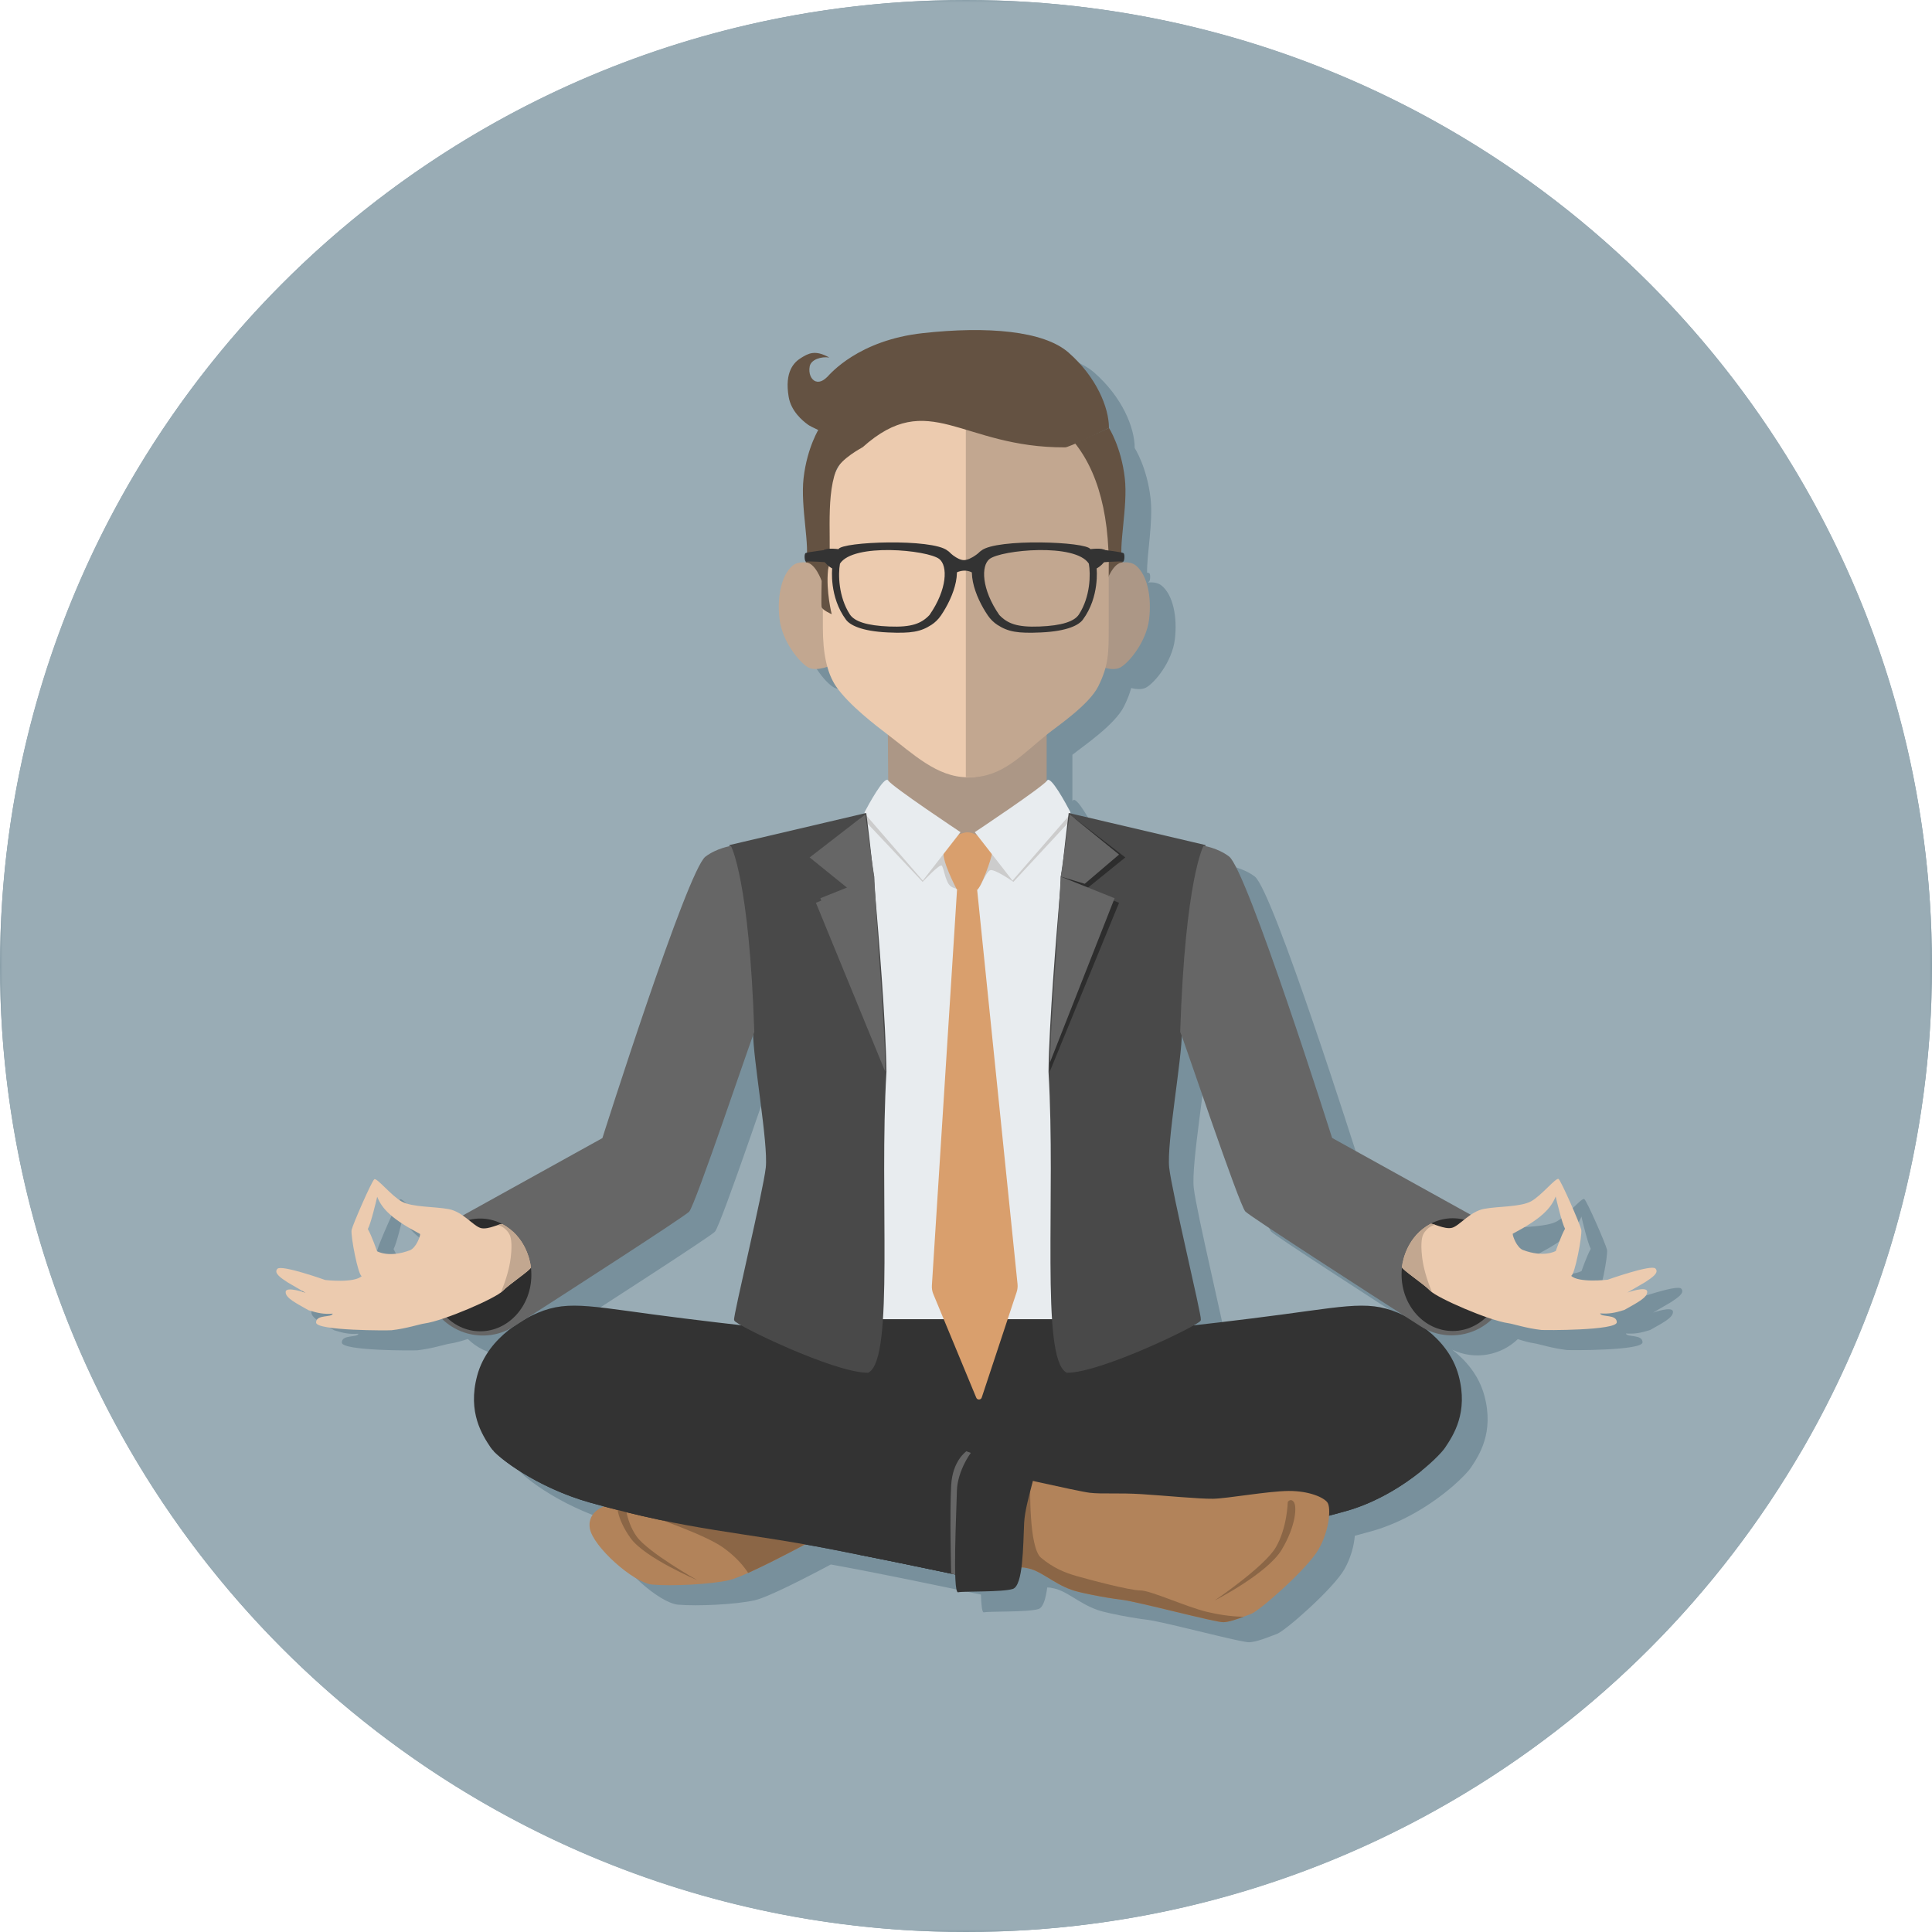 <?xml version="1.0" encoding="UTF-8"?>
<svg width="386px" height="386px" viewBox="0 0 386 386" version="1.1" xmlns="http://www.w3.org/2000/svg" xmlns:xlink="http://www.w3.org/1999/xlink">
    <!-- Generator: Sketch 46 (44423) - http://www.bohemiancoding.com/sketch -->
    <title>Illustration FPO</title>
    <desc>Created with Sketch.</desc>
    <defs>
        <polygon id="path-1" points="0 193 0 386 386 386 386 193 386 0 0 0"></polygon>
        <polygon id="path-3" points="0 386 386 386 386 0 0 0"></polygon>
    </defs>
    <g id="AgileOne-—-Master" stroke="none" stroke-width="1" fill="none" fill-rule="evenodd">
        <g id="AgileOne-RPO-Services-—-1280" transform="translate(-149, -3324)">
            <g id="Module-04" transform="translate(0, 3092)">
                <g id="Illustration-FPO" transform="translate(149, 232)">
                    <circle id="Shape" fill="#78909C" cx="193" cy="193" r="193"></circle>
                    <g id="Page-1">
                        <g id="Group-3">
                            <mask id="mask-2" fill="white">
                                <use xlink:href="#path-1"></use>
                            </mask>
                            <g id="Clip-2"></g>
                            <path d="M386,193 C386,299.591 299.591,386 193,386 C86.409,386 0,299.591 0,193 C0,86.408 86.409,0 193,0 C299.591,0 386,86.408 386,193" id="Fill-1" fill="#99ACB5" mask="url(#mask-2)"></path>
                        </g>
                        <path d="M315.983,253.946 C315.983,253.946 313.607,255.352 309.368,253.729 C308.173,253.201 307.357,251 307.371,250.507 C313.1,247.482 314.994,245.459 315.957,243.059 C316.104,243.723 317.24,248.498 317.827,249.507 C317.058,250.828 315.983,253.946 315.983,253.946 M284.451,266.296 C277.992,263.577 273.413,265.191 255.151,267.434 C249.903,268.08 246.044,268.553 243.056,268.868 C244.146,268.271 244.801,267.848 244.834,267.709 C245.015,266.925 239.03,242.154 238.501,237.296 C237.978,232.494 241.008,215.849 241.029,210.405 C242.29,213.673 252.748,244.803 253.956,246.062 C254.823,246.967 273.944,259.328 285.513,266.776 C285.056,266.556 284.689,266.396 284.451,266.296 M142.826,246.096 C144.074,244.797 155.189,211.63 155.847,210.21 C155.795,215.448 158.906,232.437 158.377,237.296 C157.847,242.154 151.863,266.925 152.044,267.709 C152.076,267.847 152.715,268.259 153.779,268.844 C150.822,268.531 147.025,268.064 141.901,267.434 C123.639,265.191 119.061,263.577 112.601,266.296 C112.202,266.464 111.444,266.798 110.494,267.31 C121.961,259.93 141.939,247.021 142.826,246.096 M172.044,98.414 C172.09,98.277 172.136,98.14 172.186,98.008 C172.325,97.64 172.558,97.275 172.842,96.918 C172.562,97.403 172.296,97.902 172.044,98.414 M87.091,253.784 C82.853,255.406 80.476,254 80.476,254 C80.476,254 79.401,250.882 78.632,249.56 C79.219,248.551 80.355,243.777 80.503,243.113 C81.465,245.512 83.359,247.536 89.088,250.56 C89.102,251.053 88.286,253.255 87.091,253.784 M335.884,257.448 C335.058,256.586 326.34,259.688 326.34,259.688 C326.34,259.688 320.519,260.369 319.036,258.896 C319.744,258.932 321.301,250.784 321.068,249.688 C320.836,248.592 317.047,239.918 316.534,239.566 C316.02,239.215 313.16,242.844 311.066,244.01 C308.971,245.176 304.465,244.998 301.645,245.533 C300.675,245.717 299.794,246.176 298.993,246.714 L271.286,231.359 C271.286,231.359 254.34,177.9 250.7,175.132 C248.439,173.411 245.605,172.988 245.605,172.988 L245.599,173 L218.907,166.741 C219.023,166.562 219.042,166.338 218.941,166.145 C218.144,164.626 215.039,158.862 214.352,159.943 C214.331,159.976 214.296,160.018 214.257,160.062 L214.257,150.804 C214.315,150.758 214.372,150.712 214.429,150.666 C216.404,149.085 222.74,144.813 224.568,141.134 C225.241,139.782 225.695,138.606 226.004,137.469 C227.001,137.71 228.155,137.819 228.977,137.368 C230.727,136.408 234.193,132.183 234.728,127.737 C235.262,123.29 234.378,118.881 232.09,117.001 C231.4,116.434 230.439,116.294 229.434,116.371 C229.419,116.326 229.407,116.278 229.394,116.231 C229.429,116.238 229.465,116.246 229.486,116.255 C229.842,116.216 229.895,114.748 229.633,114.53 C229.588,114.492 229.42,114.445 229.181,114.394 C229.117,110.66 230.421,104.302 229.867,99.514 C229.148,93.303 226.705,89.508 226.705,89.508 C226.705,85.403 224.177,79.302 218.618,74.44 C213.645,70.09 202.378,69.148 189.509,70.567 C176.641,71.987 170.992,78.741 170.463,79.276 C169.935,79.81 169.04,80.526 168.108,80.195 C167.176,79.863 166.66,78.606 166.913,77.221 C167.167,75.836 169.225,75.187 170.837,75.444 C167.943,73.817 166.599,74.656 165.182,75.524 C163.819,76.359 161.842,78.234 162.719,83.33 C163.201,86.125 165.405,88.022 166.587,88.869 C166.894,89.09 167.644,89.469 168.617,89.918 C167.984,91.05 166.277,94.491 165.695,99.514 C165.139,104.316 166.452,110.696 166.381,114.425 C166.214,114.465 166.096,114.5 166.06,114.53 C165.809,114.739 165.848,116.094 166.166,116.239 C166.153,116.282 166.143,116.326 166.129,116.367 C165.145,116.3 164.206,116.445 163.529,117.001 C161.241,118.881 160.358,123.29 160.892,127.737 C161.426,132.183 164.892,136.408 166.643,137.368 C167.705,137.951 169.327,137.6 170.44,137.235 C170.867,138.77 171.458,140.118 172.247,141.243 C174.822,144.918 180.155,148.99 182.495,150.766 C182.506,150.774 182.517,150.783 182.528,150.791 L182.598,159.951 L182.592,159.943 C181.88,158.822 178.551,165.001 177.905,166.223 C177.838,166.348 177.857,166.501 177.95,166.607 L178.057,166.731 L178.012,166.731 L151.178,173.023 C151.178,173.023 148.344,173.446 146.082,175.166 C142.442,177.935 125.496,231.394 125.496,231.394 L97.723,246.786 C97.723,246.786 97.672,246.808 97.587,246.848 C96.754,246.276 95.833,245.78 94.814,245.587 C91.994,245.051 87.488,245.23 85.394,244.064 C83.299,242.898 80.44,239.268 79.925,239.62 C79.411,239.972 75.623,248.646 75.39,249.742 C75.158,250.838 76.715,258.987 77.423,258.95 C75.941,260.423 70.119,259.743 70.119,259.743 C70.119,259.743 61.401,256.64 60.575,257.502 C59.748,258.364 61.33,259.374 62.6,260.213 C62.607,260.217 66.195,262.31 66.195,262.31 C66.195,262.31 62.261,260.914 62.214,262.131 C62.159,263.346 64.334,264.384 66.785,265.784 C68.681,266.376 69.851,266.598 71.62,266.469 C71.426,267.308 68.299,266.565 68.293,268.237 C68.286,269.917 82.795,269.843 83.374,269.78 C86.358,269.448 88.932,268.575 89.928,268.437 C90.836,268.312 92.079,267.976 93.47,267.519 C96.981,270.992 102.68,271.987 107.357,269.305 C104.627,271.339 101.673,274.435 100.49,278.823 C98.489,286.24 101.567,290.794 103.174,293.217 C103.848,294.233 106.305,296.338 109.967,298.543 C110.04,298.588 110.113,298.632 110.187,298.675 C110.304,298.745 110.422,298.814 110.542,298.884 C110.646,298.945 110.75,299.006 110.856,299.067 C110.962,299.128 111.069,299.189 111.177,299.25 C111.299,299.319 111.422,299.388 111.546,299.458 C111.648,299.513 111.749,299.57 111.852,299.626 C111.989,299.701 112.128,299.776 112.268,299.851 C112.362,299.902 112.457,299.953 112.552,300.004 C112.708,300.086 112.866,300.168 113.025,300.25 C113.11,300.294 113.193,300.338 113.279,300.381 C113.459,300.472 113.642,300.564 113.826,300.655 C113.895,300.689 113.962,300.723 114.032,300.758 C114.281,300.881 114.533,301.002 114.788,301.122 C114.793,301.125 114.798,301.127 114.803,301.13 C115.074,301.257 115.348,301.384 115.626,301.509 C115.648,301.519 115.671,301.529 115.692,301.539 C115.938,301.649 116.186,301.759 116.437,301.868 C116.512,301.9 116.589,301.932 116.666,301.965 C116.865,302.05 117.066,302.135 117.268,302.218 C117.363,302.258 117.459,302.297 117.554,302.335 C117.74,302.411 117.928,302.486 118.117,302.56 C118.222,302.602 118.329,302.643 118.436,302.684 C118.617,302.755 118.8,302.824 118.984,302.893 C119.097,302.935 119.21,302.977 119.323,303.018 C119.505,303.085 119.689,303.15 119.872,303.216 C119.988,303.257 120.103,303.297 120.219,303.337 C120.407,303.402 120.597,303.466 120.787,303.529 C120.9,303.566 121.014,303.605 121.128,303.642 C121.335,303.709 121.544,303.774 121.753,303.839 C121.851,303.87 121.948,303.901 122.047,303.93 C122.356,304.024 122.666,304.116 122.979,304.205 C123.943,304.476 124.877,304.732 125.796,304.979 C124.712,305.414 122.555,306.63 122.979,309.34 C123.541,312.932 131.681,320.254 135.455,320.598 C139.229,320.942 147.019,320.58 150.803,319.72 C151.641,319.53 153.004,318.992 154.616,318.27 C154.799,318.189 154.985,318.104 155.174,318.018 C155.284,317.968 155.396,317.917 155.507,317.865 C155.608,317.818 155.708,317.772 155.81,317.724 C155.928,317.67 156.047,317.613 156.167,317.557 C156.265,317.51 156.364,317.465 156.463,317.418 C156.585,317.359 156.706,317.301 156.83,317.243 C156.933,317.194 157.037,317.143 157.141,317.093 C157.36,316.988 157.581,316.881 157.804,316.772 C157.904,316.723 158.004,316.675 158.105,316.626 C158.236,316.561 158.368,316.496 158.5,316.43 C158.596,316.384 158.693,316.336 158.789,316.288 L159.191,316.089 C159.284,316.042 159.378,315.995 159.472,315.948 C159.759,315.804 160.046,315.66 160.332,315.515 C160.38,315.491 160.429,315.467 160.478,315.441 C160.611,315.374 160.743,315.306 160.876,315.239 C160.974,315.189 161.073,315.138 161.171,315.089 C161.301,315.022 161.429,314.957 161.558,314.891 C161.652,314.842 161.746,314.795 161.839,314.746 C161.971,314.678 162.103,314.611 162.233,314.544 C162.309,314.505 162.384,314.466 162.461,314.425 C162.713,314.295 162.962,314.166 163.208,314.038 C163.288,313.997 163.367,313.955 163.445,313.914 C163.572,313.848 163.696,313.784 163.82,313.718 C163.902,313.675 163.985,313.633 164.066,313.59 C164.19,313.524 164.312,313.461 164.432,313.397 C164.512,313.355 164.589,313.314 164.668,313.273 C164.879,313.162 165.085,313.053 165.286,312.947 C165.359,312.908 165.434,312.868 165.506,312.83 C165.618,312.77 165.725,312.714 165.833,312.656 C165.885,312.629 165.94,312.599 165.991,312.572 C166.164,312.602 166.334,312.632 166.508,312.663 C168.087,312.943 169.724,313.247 171.433,313.581 C173.337,313.953 175.121,314.304 176.799,314.638 C177.049,314.688 177.295,314.738 177.54,314.787 C177.696,314.818 177.853,314.849 178.007,314.88 C178.277,314.934 178.545,314.987 178.81,315.041 C178.904,315.059 178.998,315.078 179.091,315.097 C179.381,315.155 179.67,315.214 179.953,315.27 C180.04,315.288 180.126,315.305 180.212,315.323 C180.492,315.379 180.771,315.435 181.045,315.491 C181.106,315.503 181.165,315.515 181.226,315.527 C188.062,316.912 192.732,317.911 195.986,318.582 C196.048,320.753 196.215,322.21 196.566,322.136 C197.734,321.891 205.389,322.136 207.483,321.472 C208.42,321.175 208.93,319.424 209.228,317.168 C209.25,317.168 209.273,317.168 209.294,317.169 C209.386,317.171 209.473,317.174 209.554,317.178 C209.576,317.18 209.597,317.181 209.618,317.182 C209.705,317.189 209.783,317.198 209.855,317.208 C209.877,317.211 209.898,317.215 209.918,317.217 C209.992,317.23 210.061,317.245 210.115,317.263 C213.01,317.67 215.504,320.348 219.233,321.641 C219.459,321.735 219.834,321.849 220.316,321.975 C222.085,322.439 225.299,323.069 227.863,323.441 C228.329,323.509 228.774,323.568 229.184,323.616 C229.8,323.688 230.849,323.894 232.156,324.181 C232.592,324.277 233.057,324.382 233.544,324.493 C233.788,324.55 234.037,324.606 234.291,324.666 C234.798,324.784 235.325,324.908 235.865,325.036 C236.135,325.1 236.408,325.165 236.683,325.231 C238.886,325.758 241.241,326.333 243.336,326.83 C243.598,326.892 243.856,326.953 244.108,327.012 C246.89,327.667 249.083,328.143 249.617,328.113 L249.617,328.113 C249.792,328.103 249.977,328.08 250.168,328.05 C250.224,328.041 250.28,328.031 250.337,328.02 C250.485,327.994 250.637,327.963 250.793,327.926 C250.845,327.914 250.897,327.903 250.951,327.889 C251.15,327.841 251.353,327.785 251.56,327.724 C251.621,327.706 251.683,327.685 251.745,327.667 C251.896,327.62 252.047,327.573 252.2,327.522 C252.289,327.493 252.378,327.463 252.467,327.432 C252.594,327.388 252.721,327.343 252.848,327.299 C253.647,327.013 254.439,326.703 255.136,326.441 C256.837,325.805 266.394,317.394 268.594,313.541 C269.912,311.233 270.54,308.715 270.68,306.84 C271.791,306.547 272.919,306.239 274.073,305.914 C274.436,305.811 274.795,305.702 275.152,305.589 C275.267,305.551 275.381,305.512 275.496,305.474 C275.738,305.395 275.979,305.314 276.218,305.229 C276.348,305.183 276.477,305.136 276.606,305.09 C276.83,305.008 277.053,304.924 277.275,304.838 C277.401,304.789 277.527,304.739 277.653,304.689 C277.887,304.595 278.119,304.5 278.349,304.402 C278.454,304.358 278.559,304.315 278.663,304.27 C278.971,304.136 279.276,304 279.578,303.86 C279.6,303.85 279.622,303.842 279.643,303.831 C279.984,303.673 280.321,303.509 280.654,303.344 C280.681,303.331 280.708,303.317 280.734,303.303 C281.035,303.153 281.332,303 281.625,302.844 C281.674,302.818 281.723,302.792 281.772,302.765 C282.052,302.616 282.328,302.465 282.601,302.311 C282.635,302.292 282.669,302.272 282.703,302.254 C288.757,298.827 292.962,294.598 293.879,293.217 C295.485,290.794 298.564,286.24 296.563,278.823 C295.445,274.682 292.753,271.693 290.16,269.66 C294.657,271.83 299.912,270.791 303.245,267.55 C304.532,267.964 305.679,268.265 306.53,268.384 C307.527,268.521 310.102,269.394 313.085,269.725 C313.664,269.79 328.173,269.863 328.166,268.183 C328.16,266.511 325.033,267.255 324.839,266.416 C326.608,266.545 327.778,266.321 329.674,265.73 C332.125,264.33 334.3,263.293 334.245,262.077 C334.198,260.86 330.264,262.256 330.264,262.256 C330.264,262.256 333.853,260.163 333.859,260.159 C335.129,259.32 336.711,258.31 335.884,257.448" id="Fill-4" fill="#78909C"></path>
                        <path d="M163.902,306.916 C163.902,306.916 149.444,314.852 145.66,315.71 C141.876,316.569 134.086,316.932 130.312,316.588 C126.538,316.243 118.398,308.922 117.836,305.329 C117.274,301.737 121.247,300.77 121.247,300.77 L163.902,306.916 Z" id="Fill-6" fill="#B2835A"></path>
                        <path d="M165.948,113.9 C165.948,113.9 160.675,111.112 158.386,112.991 C156.098,114.871 155.215,119.281 155.749,123.727 C156.283,128.174 159.749,132.398 161.5,133.359 C163.25,134.319 166.526,132.746 166.526,132.746 L165.948,113.9 Z" id="Fill-8" fill="#C2A790"></path>
                        <path d="M219.386,113.9 C219.386,113.9 224.659,111.112 226.948,112.991 C229.236,114.871 230.119,119.281 229.585,123.727 C229.051,128.174 225.585,132.398 223.834,133.359 C222.084,134.319 218.808,132.746 218.808,132.746 L219.386,113.9 Z" id="Fill-10" fill="#AC9786"></path>
                        <path d="M291.42,274.813 C289.234,266.71 281.014,263.003 279.309,262.287 C272.849,259.567 268.27,261.181 250.008,263.425 C240.091,264.643 235.133,265.252 231.647,265.323 C209.138,265.777 203.22,256.124 193.383,260.379 C183.547,256.124 177.628,265.777 155.12,265.323 C151.634,265.252 146.675,264.643 136.758,263.425 C118.497,261.181 113.918,259.567 107.458,262.287 C105.753,263.003 97.533,266.71 95.347,274.813 C93.346,282.23 96.424,286.785 98.031,289.207 C99.338,291.177 107.324,297.228 117.837,300.195 C138.068,305.905 148.061,306.009 166.291,309.571 C182.286,312.696 190.04,314.465 194.123,315.224 C194.928,312.217 193.981,312.563 193.976,308.28 C199.808,308.282 207.249,308.292 216.818,308.297 C235.356,308.309 248.699,307.614 268.93,301.904 C279.443,298.937 287.429,291.177 288.736,289.207 C290.342,286.785 293.42,282.23 291.42,274.813" id="Fill-12" fill="#333333"></path>
                        <mask id="mask-4" fill="white">
                            <use xlink:href="#path-3"></use>
                        </mask>
                        <g id="Clip-15"></g>
                        <polygon id="Fill-14" fill="#E8ECEF" mask="url(#mask-4)" points="172.87 263.567 213.723 263.567 213.723 162.721 172.87 162.721"></polygon>
                        <path d="M213.723,162.721 L172.87,162.721 L172.87,164.057 L184.336,176.194 C184.336,176.194 187.771,172.491 188.17,172.962 C188.569,173.433 188.825,175.783 189.67,176.802 C190.515,177.821 192.375,177.607 192.375,177.607 C192.375,177.607 195.219,177.871 195.74,177.108 C196.261,176.343 196.995,174.377 197.76,173.895 C198.525,173.413 202.472,176.194 202.472,176.194 L213.723,164.055 L213.723,162.721 Z" id="Fill-16" fill="#CCCCCC" mask="url(#mask-4)"></path>
                        <path d="M209.115,145.413 L209.115,157.445 C209.115,157.445 198.015,167.755 192.303,167.577 C186.59,167.399 177.471,157.445 177.471,157.445 L177.456,155.982 L177.382,146.359 L201.304,145.65 L209.115,145.413 Z" id="Fill-17" fill="#AC9786" mask="url(#mask-4)"></path>
                        <path d="M193.31,155.293 L193.31,155.293 C187.178,155.293 182.298,150.51 177.352,146.756 C175.012,144.98 169.679,140.907 167.103,137.232 C165.172,134.476 164.405,130.399 164.405,125.417 L164.405,114.873 C160.716,91.642 176.44,79.32 191.995,79.32 C207.55,79.32 221.56,86.99 220.971,114.873 L220.971,125.417 C220.971,130.397 220.986,132.9 218.885,137.126 C217.056,140.805 210.72,145.075 208.746,146.657 C203.651,150.737 199.773,155.293 193.31,155.293" id="Fill-18" fill="#ECCBAF" mask="url(#mask-4)"></path>
                        <path d="M191.206,177.8 C191.206,177.8 187.768,171.32 188.65,169.939 C189.533,168.558 190.175,166.946 192.717,166.359 C195.259,165.772 198.238,169.352 198.192,170.442 C198.147,171.532 196.036,177.23 195.23,177.8 C194.424,178.37 191.206,177.8 191.206,177.8" id="Fill-19" fill="#D99F6D" mask="url(#mask-4)"></path>
                        <path d="M191.206,177.8 L186.184,256.838 C186.147,257.42 186.244,258.002 186.467,258.54 L195.039,279.228 C195.233,279.76 195.994,279.735 196.152,279.192 L203.116,258.163 C203.289,257.64 203.35,257.085 203.294,256.536 L195.23,177.8 L191.206,177.8 Z" id="Fill-20" fill="#D99F6D" mask="url(#mask-4)"></path>
                        <path d="M194.757,166.259 C194.757,166.259 208.42,157.176 209.21,155.933 C209.896,154.853 213.002,160.615 213.799,162.135 C213.913,162.353 213.881,162.616 213.72,162.801 L202.289,175.939 L194.757,166.259 Z" id="Fill-21" fill="#E8ECEF" mask="url(#mask-4)"></path>
                        <path d="M191.902,166.259 C191.902,166.259 178.238,157.176 177.449,155.933 C176.737,154.813 173.408,160.991 172.762,162.213 C172.695,162.339 172.714,162.49 172.807,162.598 L184.37,175.939 L191.902,166.259 Z" id="Fill-22" fill="#E8ECEF" mask="url(#mask-4)"></path>
                        <path d="M172.87,162.721 C172.87,162.721 174.052,171.867 174.659,179.218 C175.266,186.57 176.751,204.141 176.87,214.128 C175.389,238.91 178.461,271.224 173.396,274.029 C166.644,274.029 147.082,264.483 146.902,263.699 C146.721,262.914 152.705,238.145 153.234,233.286 C153.764,228.428 150.653,211.439 150.704,206.2 C149.401,177.387 146.035,169.013 146.035,169.013 L172.87,162.721 Z" id="Fill-23" fill="#494949" mask="url(#mask-4)"></path>
                        <path d="M172.87,162.721 C172.87,162.721 174.052,171.867 174.659,179.218 C175.266,186.57 176.751,204.141 176.87,214.128 C175.389,238.91 178.461,271.224 173.396,274.029 C166.644,274.029 147.082,264.483 146.902,263.699 C146.721,262.914 152.705,238.145 153.234,233.286 C153.764,228.428 150.653,211.439 150.704,206.2 C149.401,177.387 146.035,169.013 146.035,169.013 L172.87,162.721 Z" id="Stroke-24" stroke="#494949" stroke-width="0.476" mask="url(#mask-4)"></path>
                        <path d="M173.551,168.338 L171.802,163.549 L161.764,171.31 L169.605,177.651 L163.015,180.374 L176.422,213.043 L176.87,214.128 C176.751,204.141 174.725,183.625 174.658,175.139 C174.658,175.139 173.92,171.526 173.551,168.338" id="Fill-25" fill="#666666" mask="url(#mask-4)"></path>
                        <polygon id="Fill-26" fill="#666666" mask="url(#mask-4)" points="172.87 162.721 163.015 170.733 169.87 176.574 174.659 175.139"></polygon>
                        <path d="M176.835,212.309 C176.769,212.142 163.902,179.459 163.902,179.459 L169.97,177.021 L170.206,176.925 L170.724,176.718 L174.293,175.285 L174.655,175.137 L174.714,176.194 L174.729,176.408 L175.527,189.947 C175.527,189.947 176.575,202.809 176.835,212.309" id="Fill-27" fill="#666666" mask="url(#mask-4)"></path>
                        <path d="M213.723,162.721 C213.723,162.721 212.541,171.867 211.934,179.218 C211.327,186.57 209.842,204.141 209.723,214.128 C211.204,238.91 208.132,271.224 213.197,274.029 C219.949,274.029 239.511,264.483 239.691,263.699 C239.872,262.914 233.888,238.145 233.358,233.286 C232.829,228.428 235.94,211.439 235.889,206.2 C237.192,177.387 240.558,169.013 240.558,169.013 L213.723,162.721 Z" id="Fill-28" fill="#494949" mask="url(#mask-4)"></path>
                        <path d="M213.723,162.721 C213.723,162.721 212.541,171.867 211.934,179.218 C211.327,186.57 209.842,204.141 209.723,214.128 C211.204,238.91 208.132,271.224 213.197,274.029 C219.949,274.029 239.511,264.483 239.691,263.699 C239.872,262.914 233.888,238.145 233.358,233.286 C232.829,228.428 235.94,211.439 235.889,206.2 C237.192,177.387 240.558,169.013 240.558,169.013 L213.723,162.721 Z" id="Stroke-29" stroke="#494949" stroke-width="0.476" mask="url(#mask-4)"></path>
                        <path d="M213.042,168.338 L214.791,163.549 L224.828,171.31 L216.988,177.651 L223.577,180.374 L210.171,213.043 L209.722,214.128 C209.841,204.141 211.868,183.625 211.935,175.139 C211.935,175.139 212.673,171.526 213.042,168.338" id="Fill-30" fill="#2D2D2D" mask="url(#mask-4)"></path>
                        <polygon id="Fill-31" fill="#666666" mask="url(#mask-4)" points="213.723 162.721 223.578 170.733 216.723 176.574 211.934 175.139"></polygon>
                        <path d="M209.757,212.309 C209.823,212.142 222.69,179.459 222.69,179.459 L216.622,177.021 L216.386,176.925 L215.868,176.718 L212.299,175.285 L211.937,175.137 L211.878,176.194 L211.863,176.408 L211.065,189.947 C211.065,189.947 210.017,202.809 209.757,212.309" id="Fill-32" fill="#666666" mask="url(#mask-4)"></path>
                        <path d="M146.035,169.013 C146.035,169.013 143.201,169.436 140.939,171.157 C137.3,173.925 120.354,227.384 120.354,227.384 L92.58,242.777 C92.58,242.777 83.594,246.584 85.151,257.077 C85.19,257.34 85.235,257.596 85.285,257.847 C86.851,265.677 96.014,269.305 102.731,264.986 C113.433,258.106 136.724,243.087 137.684,242.087 C138.931,240.787 150.047,207.62 150.704,206.2 C149.709,175.619 146.035,169.013 146.035,169.013" id="Fill-33" fill="#666666" mask="url(#mask-4)"></path>
                        <path d="M106.162,254.718 C106.162,260.939 101.59,265.982 95.95,265.982 C90.309,265.982 85.737,260.939 85.737,254.718 C85.737,248.497 90.309,243.454 95.95,243.454 C101.59,243.454 106.162,248.497 106.162,254.718" id="Fill-34" fill="#2D2D2D" mask="url(#mask-4)"></path>
                        <path d="M240.462,168.978 C240.462,168.978 243.296,169.401 245.558,171.122 C249.198,173.891 266.143,227.349 266.143,227.349 L293.917,242.742 C293.917,242.742 302.903,246.549 301.346,257.042 C301.307,257.305 301.262,257.561 301.212,257.812 C299.646,265.642 290.484,269.27 283.767,264.952 C273.064,258.071 249.773,243.052 248.813,242.052 C247.566,240.752 236.45,207.585 235.793,206.165 C236.789,175.584 240.462,168.978 240.462,168.978" id="Fill-35" fill="#666666" mask="url(#mask-4)"></path>
                        <path d="M280.027,254.661 C280.027,260.882 284.599,265.925 290.239,265.925 C295.879,265.925 300.451,260.882 300.451,254.661 C300.451,248.44 295.879,243.398 290.239,243.398 C284.599,243.398 280.027,248.44 280.027,254.661" id="Fill-36" fill="#2D2D2D" mask="url(#mask-4)"></path>
                        <path d="M172.319,89.38 L163.714,85.499 C163.714,85.499 161.271,89.293 160.552,95.504 C159.88,101.315 161.945,109.439 160.981,112.378 C162.879,112.378 164.162,116.064 164.162,116.064 C164.162,116.064 164.058,120.577 164.144,121.229 C164.23,121.88 166.173,122.711 166.173,122.711 C166.173,122.711 165.004,118.183 165.433,113.9 C166.378,109.855 164.792,99.965 167.043,93.998 C167.919,91.675 172.319,89.38 172.319,89.38" id="Fill-37" fill="#645242" mask="url(#mask-4)"></path>
                        <path d="M212.957,89.38 L221.562,85.499 C221.562,85.499 224.005,89.293 224.724,95.504 C225.397,101.315 223.331,109.439 224.296,112.378 C222.397,112.378 221.114,116.064 221.114,116.064 C221.114,116.064 221.218,120.577 221.132,121.229 C221.046,121.88 219.103,122.711 219.103,122.711 C219.103,122.711 220.272,118.183 219.844,113.9 C218.899,109.855 219.194,99.87 217.423,93.918 C216.715,91.536 212.957,89.38 212.957,89.38" id="Fill-38" fill="#645242" mask="url(#mask-4)"></path>
                        <path d="M81.949,249.774 C77.71,251.397 75.334,249.99 75.334,249.99 C75.334,249.99 74.259,246.872 73.49,245.551 C74.076,244.543 75.213,239.767 75.36,239.104 C76.323,241.503 78.217,243.526 83.945,246.55 C83.959,247.044 83.143,249.246 81.949,249.774 M96.067,245.358 C94.573,244.96 92.491,242.112 89.671,241.577 C86.852,241.043 82.346,241.221 80.251,240.055 C78.157,238.888 75.297,235.258 74.783,235.611 C74.269,235.962 70.481,244.637 70.248,245.733 C70.015,246.828 71.573,254.977 72.281,254.94 C70.798,256.414 64.976,255.733 64.976,255.733 C64.976,255.733 56.259,252.63 55.432,253.493 C54.606,254.354 56.187,255.364 57.458,256.204 C57.464,256.208 61.053,258.3 61.053,258.3 C61.053,258.3 57.118,256.905 57.072,258.121 C57.016,259.337 59.192,260.375 61.643,261.775 C63.538,262.366 64.708,262.588 66.477,262.46 C66.283,263.299 63.157,262.555 63.15,264.227 C63.144,265.907 77.653,265.835 78.232,265.77 C81.215,265.438 83.789,264.565 84.786,264.427 C88.744,263.881 99.046,259.372 100.396,257.958 C101.747,256.543 106.077,253.723 106.077,253.2 C105.892,251.606 104.9,247.034 100.39,244.573 C100.048,244.332 97.56,245.756 96.067,245.358" id="Fill-39" fill="#ECCBAF" mask="url(#mask-4)"></path>
                        <path d="M101.597,253.646 C100.972,256.167 100.329,257.471 100.077,258.229 C100.21,258.129 100.319,258.038 100.396,257.958 C101.747,256.542 106.077,253.723 106.077,253.2 C105.881,251.618 104.9,247.034 100.39,244.573 C100.275,244.491 99.911,244.601 99.427,244.765 C99.55,244.792 99.677,244.824 99.811,244.871 C100.945,245.269 101.556,246.231 101.689,246.441 C101.872,246.729 102.323,247.53 102.151,250.105 C102.039,251.799 101.735,253.088 101.597,253.646" id="Fill-40" fill="#C2A790" mask="url(#mask-4)"></path>
                        <path d="M302.228,246.496 C307.957,243.472 309.851,241.448 310.813,239.05 C310.961,239.714 312.098,244.488 312.685,245.496 C311.916,246.817 310.839,249.935 310.839,249.935 C310.839,249.935 308.464,251.343 304.226,249.72 C303.031,249.191 302.214,246.989 302.228,246.496 M285.784,244.518 C281.274,246.98 280.281,251.553 280.096,253.145 C280.096,253.668 284.426,256.488 285.777,257.904 C287.128,259.317 297.43,263.827 301.387,264.373 C302.385,264.512 304.959,265.385 307.942,265.716 C308.522,265.781 323.031,265.853 323.024,264.173 C323.017,262.502 319.89,263.245 319.697,262.406 C321.466,262.534 322.635,262.312 324.531,261.721 C326.981,260.32 329.158,259.283 329.103,258.067 C329.055,256.851 325.122,258.247 325.122,258.247 C325.122,258.247 328.709,256.154 328.716,256.149 C329.986,255.31 331.568,254.3 330.741,253.438 C329.916,252.577 321.197,255.679 321.197,255.679 C321.197,255.679 315.375,256.358 313.894,254.887 C314.601,254.923 316.159,246.774 315.925,245.679 C315.693,244.583 311.904,235.909 311.39,235.556 C310.877,235.204 308.017,238.834 305.923,240 C303.829,241.167 299.322,240.988 296.502,241.523 C293.683,242.058 291.601,244.905 290.108,245.304 C288.613,245.702 286.125,244.278 285.784,244.518" id="Fill-41" fill="#ECCBAF" mask="url(#mask-4)"></path>
                        <path d="M284.577,253.592 C285.202,256.113 285.845,257.417 286.097,258.175 C285.964,258.075 285.855,257.984 285.778,257.904 C284.427,256.488 280.097,253.668 280.097,253.146 C280.293,251.564 281.275,246.98 285.784,244.518 C285.899,244.437 286.263,244.547 286.747,244.711 C286.624,244.738 286.497,244.77 286.363,244.817 C285.229,245.214 284.618,246.177 284.485,246.387 C284.302,246.675 283.851,247.476 284.023,250.051 C284.136,251.745 284.439,253.034 284.577,253.592" id="Fill-42" fill="#C2A790" mask="url(#mask-4)"></path>
                        <path d="M269.451,265.7 C269.451,265.7 260.583,265.742 254.179,266.83 C247.774,267.919 235.457,274.029 228.067,277.356 C220.677,280.683 184.958,288.414 184.958,288.414 L171.535,310.605 C184.034,313.093 190.514,314.554 194.123,315.224 C194.929,312.218 193.981,312.563 193.976,308.28 C199.808,308.282 207.249,308.292 216.818,308.298 C235.356,308.309 248.699,307.614 268.93,301.904 C275.173,300.142 280.511,296.694 284.102,293.768 L269.451,265.7 Z" id="Fill-43" fill="#333333" mask="url(#mask-4)"></path>
                        <path d="M123.602,299.46 C122.96,300.146 123.144,303.347 125.987,307.309 C128.83,311.271 139.285,315.69 139.285,315.69 C139.285,315.69 129.455,310.161 127.179,306.952 C124.903,303.743 124.794,299.46 124.794,299.46 C124.794,299.46 124.244,298.774 123.602,299.46" id="Fill-44" fill="#8B6646" mask="url(#mask-4)"></path>
                        <path d="M125.597,301.397 C131.591,303.389 141.014,306.739 144.435,309.163 C146.991,310.973 148.548,312.837 149.473,314.261 C155.14,311.725 163.902,306.917 163.902,306.917 L125.597,301.397 Z" id="Fill-45" fill="#8B6646" mask="url(#mask-4)"></path>
                        <path d="M195.095,290.702 C195.095,290.702 184.683,286.709 174.658,284.019 C164.633,281.329 151.672,274.921 144.312,271.45 C136.953,267.978 124.356,264.704 116.36,265.981 C108.363,267.26 99.707,273.236 99.707,273.236 L98.667,289.954 C101.043,292.411 108.418,297.536 117.836,300.195 C138.068,305.904 148.06,306.01 166.29,309.57 C182.285,312.695 190.04,314.466 194.122,315.224 C194.928,312.217 193.981,312.562 193.975,308.279 C194.729,308.281 195.512,308.281 196.321,308.281 L195.095,290.702 Z" id="Fill-46" fill="#333333" mask="url(#mask-4)"></path>
                        <path d="M195.095,290.702 L193.087,289.954 C193.087,289.954 190.313,291.784 190.038,296.755 C189.717,302.577 190.037,314.406 190.037,314.406 L192.197,314.849 L195.095,290.702 Z" id="Fill-47" fill="#666666" mask="url(#mask-4)"></path>
                        <path d="M199.03,294.22 C199.03,294.22 215.374,297.975 217.767,298.25 C220.16,298.527 223.529,298.233 228.083,298.519 C232.636,298.804 239.557,299.484 242.366,299.442 C245.176,299.401 253.42,297.901 257.478,297.882 C261.537,297.864 264.492,299.171 265.216,300.195 C265.94,301.218 265.652,305.677 263.451,309.531 C261.251,313.384 251.694,321.795 249.993,322.432 C248.292,323.069 246.026,324.016 244.474,324.104 C242.922,324.191 227.325,319.991 224.041,319.607 C220.757,319.222 215.291,318.129 214.091,317.632 C210.361,316.338 207.866,313.659 204.972,313.253 C204.002,312.92 199.439,313.568 197.983,313.188 C196.526,312.808 195.345,310.297 195.345,310.297 L199.03,294.22 Z" id="Fill-48" fill="#B2835A" mask="url(#mask-4)"></path>
                        <path d="M248.483,323.004 C248.483,323.004 245.525,323.082 241.245,322.066 C236.965,321.05 229.894,317.739 227.817,317.755 C225.741,317.771 217.238,315.508 214.98,314.849 C212.721,314.189 210.468,313.291 207.99,311.227 C205.511,309.162 205.834,296.662 205.834,296.662 L202.447,311.473 L203.054,313.173 C203.925,313.141 204.649,313.143 204.972,313.253 C207.866,313.659 210.36,316.338 214.09,317.632 C215.291,318.129 220.757,319.222 224.041,319.607 C227.325,319.99 242.922,324.191 244.474,324.104 C245.598,324.04 247.095,323.525 248.483,323.004" id="Fill-49" fill="#8B6646" mask="url(#mask-4)"></path>
                        <path d="M191.424,318.126 C190.257,318.37 191.108,301.759 191.182,297.882 C191.256,294.004 193.979,289.64 195.511,288.66 C197.044,287.682 205.913,289.867 207.021,290.702 C208.13,291.536 204.83,299.68 204.615,304.277 C204.4,308.875 204.435,316.799 202.341,317.462 C200.247,318.126 192.592,317.881 191.424,318.126" id="Fill-50" fill="#333333" mask="url(#mask-4)"></path>
                        <path d="M258.489,300.08 C259.135,300.911 258.951,304.791 256.087,309.596 C253.224,314.399 242.693,319.757 242.693,319.757 C242.693,319.757 252.594,313.053 254.886,309.163 C257.178,305.272 257.288,300.08 257.288,300.08 C257.288,300.08 257.843,299.25 258.489,300.08" id="Fill-51" fill="#8B6646" mask="url(#mask-4)"></path>
                        <path d="M192.966,79.322 L192.966,155.256 C193.258,155.277 193.552,155.292 193.85,155.292 C200.313,155.292 204.193,150.736 209.286,146.656 C211.261,145.075 217.597,140.803 219.425,137.125 C221.526,132.899 221.512,130.396 221.512,125.416 L221.512,114.872 C222.096,87.247 208.348,79.464 192.966,79.322" id="Fill-52" fill="#C2A790" mask="url(#mask-4)"></path>
                        <path d="M221.562,85.499 C221.562,81.394 219.035,75.293 213.476,70.43 C208.502,66.079 197.236,65.138 184.367,66.558 C171.499,67.977 165.85,74.73 165.321,75.266 C164.792,75.801 163.897,76.516 162.964,76.185 C162.034,75.853 161.517,74.596 161.77,73.211 C162.024,71.825 164.083,71.177 165.695,71.434 C162.8,69.807 161.457,70.645 160.04,71.514 C158.677,72.35 156.698,74.224 157.577,79.32 C158.058,82.115 160.262,84.012 161.445,84.858 C162.626,85.706 170.311,88.9 172.32,89.38 C185.643,77.44 192.032,89.458 212.754,89.38 C213.23,89.576 221.562,85.499 221.562,85.499" id="Fill-53" fill="#645242" mask="url(#mask-4)"></path>
                        <path d="M165.446,109.807 C165.446,109.807 161.178,110.302 160.917,110.521 C160.656,110.739 160.708,112.206 161.064,112.245 C161.54,112.039 165.597,112.373 165.597,112.373 L165.446,109.807 Z" id="Fill-54" fill="#333333" mask="url(#mask-4)"></path>
                        <path d="M220.124,109.807 C220.124,109.807 224.23,110.302 224.49,110.521 C224.751,110.739 224.7,112.206 224.344,112.245 C223.869,112.039 219.972,112.373 219.972,112.373 L220.124,109.807 Z" id="Fill-55" fill="#333333" mask="url(#mask-4)"></path>
                        <path d="M185.707,122.873 C184.067,124.596 182.137,125.349 177.675,125.174 C173.213,124.999 170.711,124.171 169.791,122.747 C167.52,119.232 167.441,114.758 167.818,112.615 C170.508,108.431 185.277,109.874 187.649,111.674 C189.399,113.022 189.267,117.75 185.707,122.873 M189.299,110.001 C186.223,107.551 168.257,108.207 167.52,109.711 C165.958,109.548 164.175,109.464 164.174,110.65 C164.172,112.483 166.268,113.578 166.268,113.578 C166.268,113.578 165.624,119.232 169.022,123.81 C169.773,124.821 171.955,126.108 177.383,126.357 C182.051,126.571 183.943,126.233 186.089,124.844 C186.828,124.365 187.473,123.73 187.983,122.986 C190.461,119.37 193.055,112.992 189.299,110.001" id="Fill-56" fill="#333333" mask="url(#mask-4)"></path>
                        <path d="M166.735,111.331 C166.735,111.827 166.361,112.229 165.9,112.229 C165.438,112.229 165.064,111.827 165.064,111.331 C165.064,110.836 165.438,110.434 165.9,110.434 C166.361,110.434 166.735,110.836 166.735,111.331" id="Fill-57" fill="#333333" mask="url(#mask-4)"></path>
                        <path d="M197.714,111.674 C200.086,109.874 214.855,108.431 217.546,112.615 C217.922,114.758 217.842,119.233 215.571,122.747 C214.651,124.171 212.15,124.999 207.688,125.174 C203.226,125.349 201.296,124.596 199.656,122.873 C196.096,117.75 195.964,113.023 197.714,111.674 M197.38,122.987 C197.89,123.731 198.535,124.365 199.274,124.844 C201.42,126.234 203.312,126.571 207.98,126.358 C213.408,126.109 215.59,124.821 216.341,123.81 C219.739,119.233 219.095,113.578 219.095,113.578 C219.095,113.578 221.191,112.484 221.189,110.651 C221.188,109.464 219.404,109.548 217.842,109.711 C217.106,108.207 199.14,107.551 196.064,110.001 C192.308,112.992 194.901,119.37 197.38,122.987" id="Fill-58" fill="#333333" mask="url(#mask-4)"></path>
                        <path d="M218.628,111.331 C218.628,111.827 219.002,112.229 219.463,112.229 C219.925,112.229 220.299,111.827 220.299,111.331 C220.299,110.836 219.925,110.434 219.463,110.434 C219.002,110.434 218.628,110.836 218.628,111.331" id="Fill-59" fill="#333333" mask="url(#mask-4)"></path>
                        <path d="M192.59,111.907 C191.188,111.907 189.437,110.107 189.437,110.107 C189.437,110.107 190.801,114.421 190.979,114.426 C192.393,113.783 193.42,113.961 194.321,114.429 C194.344,114.636 195.97,110.107 195.97,110.107 C195.97,110.107 193.991,111.907 192.59,111.907" id="Fill-60" fill="#333333" mask="url(#mask-4)"></path>
                    </g>
                </g>
            </g>
        </g>
    </g>
</svg>